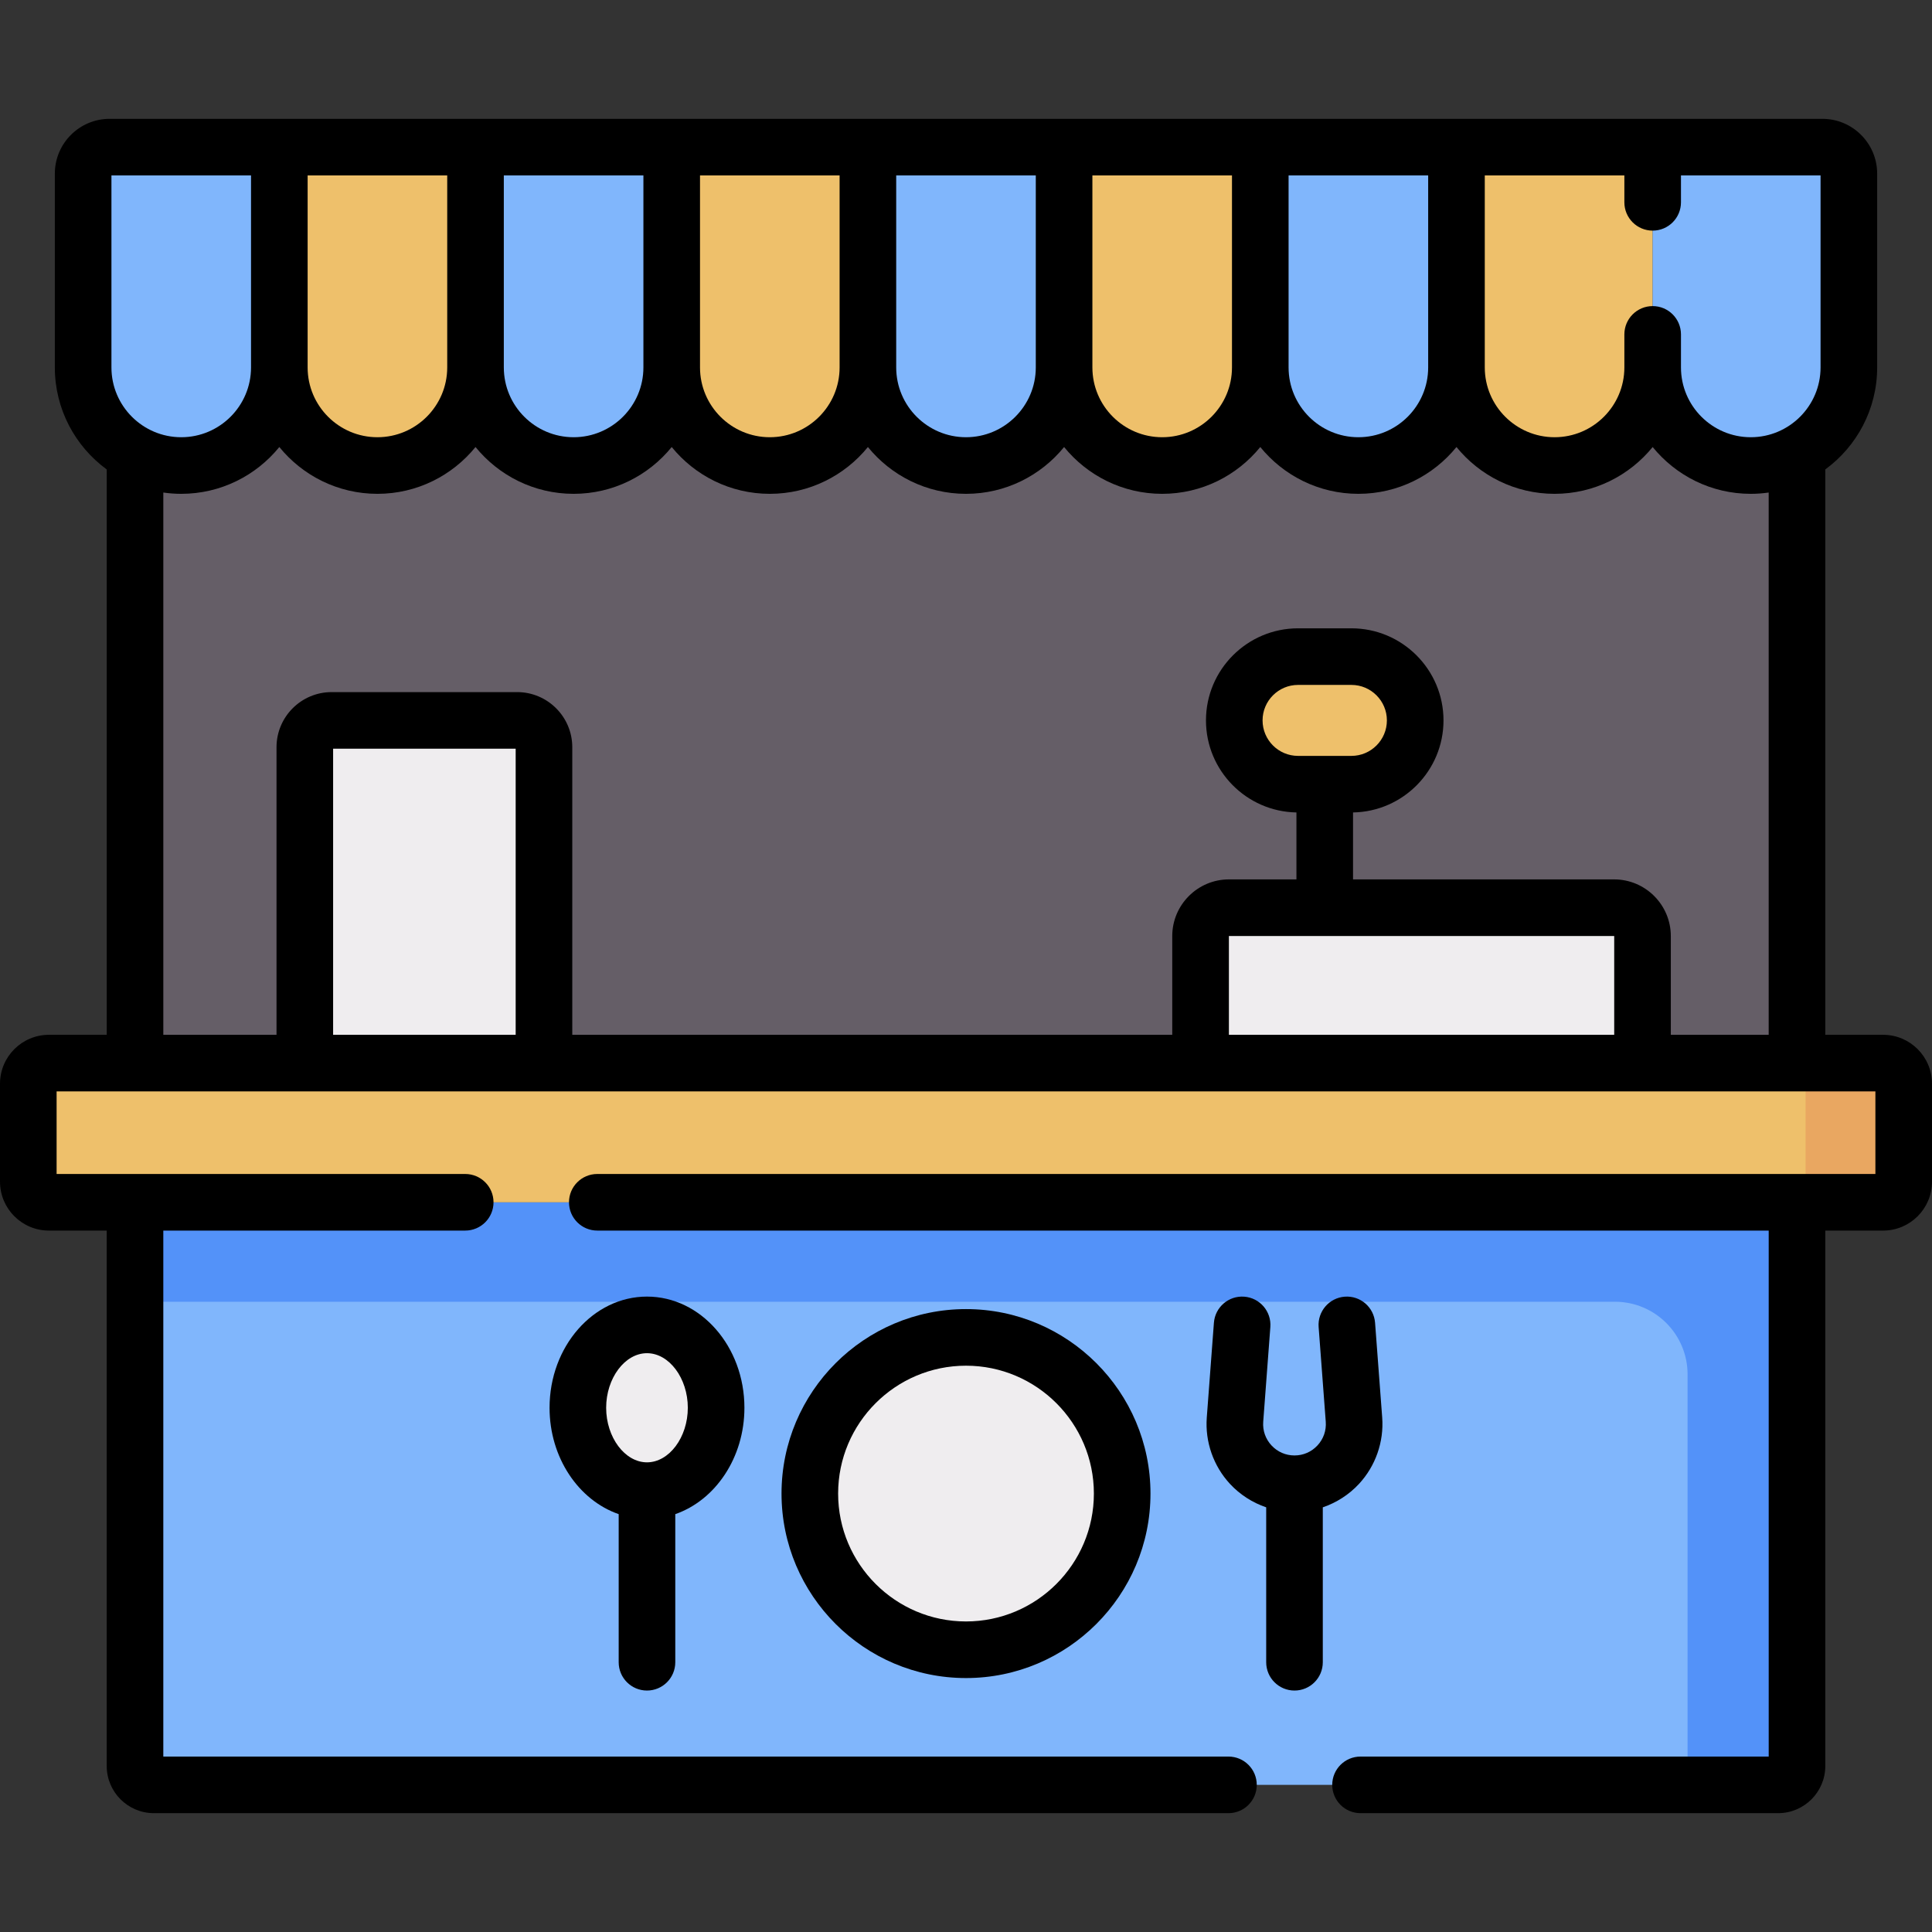 <svg id="Capa_1" enable-background="new 0 0 512 512" height="512" viewBox="0 0 512 512" width="512" xmlns="http://www.w3.org/2000/svg"><rect x="0" y="0" width="512" height="512" fill="#333333" stroke="none"/><g><path d="m35.777 318.617v149.39c0 2.761 2.239 5 5 5h430.445c2.761 0 5-2.239 5-5v-149.39z" fill="#80b6fc"/><path d="m447.226 318.617h-411.449v26.357h392.193c10.635 0 19.256 8.621 19.256 19.256v103.777c0 2.761-2.239 5-5 5h28.996c2.761 0 5-2.239 5-5v-149.39z" fill="#5392f9"/><path d="m35.777 84.082h440.445v197.653h-440.445z" fill="#655e67"/><g><g fill="#80b6fc"><path d="m22.033 46.01v51.365c0 14.357 11.639 25.996 25.996 25.996s25.997-11.639 25.997-25.996v-58.382h-44.977c-3.875 0-7.016 3.142-7.016 7.017z"/><path d="m126.018 38.993v58.381c0 14.357 11.639 25.996 25.996 25.996s25.996-11.639 25.996-25.996v-58.381z"/><path d="m230.004 38.993v58.381c0 14.357 11.639 25.996 25.996 25.996s25.996-11.639 25.996-25.996v-58.381z"/><path d="m333.989 38.993v58.381c0 14.357 11.639 25.996 25.996 25.996s25.996-11.639 25.996-25.996v-58.381z"/></g><path d="m74.026 38.993v58.381c0 14.357 11.639 25.996 25.996 25.996s25.996-11.639 25.996-25.996v-58.381z" fill="#eec06b"/><path d="m178.011 38.993v58.381c0 14.357 11.639 25.996 25.996 25.996s25.996-11.639 25.996-25.996v-58.381z" fill="#eec06b"/><path d="m281.996 38.993v58.381c0 14.357 11.639 25.996 25.996 25.996s25.996-11.639 25.996-25.996v-58.381z" fill="#eec06b"/><path d="m385.982 38.993v58.381c0 14.357 11.639 25.996 25.996 25.996s25.996-11.639 25.996-25.996v-58.381z" fill="#eec06b"/><path d="m437.974 38.993v58.381c0 14.357 11.639 25.996 25.996 25.996s25.997-11.639 25.997-25.996v-51.364c0-3.875-3.141-7.016-7.016-7.016h-44.977z" fill="#80b6fc"/></g><path d="m358.137 207.82h-14.139c-9.336 0-16.905-7.569-16.905-16.905s7.569-16.905 16.905-16.905h14.139c9.336 0 16.905 7.569 16.905 16.905s-7.569 16.905-16.905 16.905z" fill="#eec06b"/><path d="m435.284 281.734h-117.128v-33.661c0-4.156 3.369-7.525 7.526-7.525h102.077c4.156 0 7.525 3.369 7.525 7.525z" fill="#efedef"/><path d="m7.5 287.193v25.966c0 3.014 2.444 5.458 5.458 5.458h486.084c3.014 0 5.458-2.444 5.458-5.458v-25.966c0-3.014-2.444-5.458-5.458-5.458h-486.084c-3.014-.001-5.458 2.443-5.458 5.458z" fill="#eec06b"/><path d="m499.042 281.734h-25.996c3.015 0 5.458 2.444 5.458 5.458v25.966c0 3.015-2.444 5.458-5.458 5.458h25.996c3.014 0 5.458-2.444 5.458-5.458v-25.966c0-3.014-2.444-5.458-5.458-5.458z" fill="#e9a761"/><path d="m87.888 190.915h49.164c3.926 0 7.108 3.182 7.108 7.108v83.712h-63.38v-83.712c0-3.926 3.182-7.108 7.108-7.108z" fill="#efedef"/><ellipse cx="256" cy="395.812" fill="#efedef" rx="41.389" ry="41.389" transform="matrix(.987 -.16 .16 .987 -60.096 46.118)"/><g><path d="m171.458 351.111c-10.118 0-18.321 9.833-18.321 21.962s8.202 21.961 18.321 21.961c10.118 0 18.321-9.833 18.321-21.961s-8.203-21.962-18.321-21.962z" fill="#efedef"/></g><g><path d="m499.042 274.234h-15.322v-149.828c8.327-6.1 13.747-15.942 13.747-27.031v-51.365c0-8.005-6.512-14.517-14.517-14.517h-453.901c-8.004 0-14.516 6.512-14.516 14.517v51.365c0 11.089 5.42 20.932 13.747 27.031v149.828h-15.322c-7.145 0-12.958 5.813-12.958 12.958v25.967c0 7.146 5.813 12.958 12.958 12.958h15.319v141.89c0 6.893 5.607 12.5 12.5 12.5h284.775c4.143 0 7.5-3.357 7.5-7.5s-3.357-7.5-7.5-7.5h-282.275v-139.39h80.01c4.142 0 7.5-3.357 7.5-7.5s-3.358-7.5-7.5-7.5h-108.287v-21.883h482v21.883h-338.712c-4.142 0-7.5 3.357-7.5 7.5s3.358 7.5 7.5 7.5h310.435v139.39h-108.17c-4.143 0-7.5 3.357-7.5 7.5s3.357 7.5 7.5 7.5h110.67c6.893 0 12.5-5.607 12.5-12.5v-141.89h15.319c7.146 0 12.958-5.813 12.958-12.958v-25.967c0-7.145-5.812-12.958-12.958-12.958zm-362.382-.004h-48.38v-75.815h48.38zm221.477-73.911h-14.138c-5.187 0-9.405-4.219-9.405-9.404 0-5.187 4.219-9.405 9.405-9.405h14.138c5.187 0 9.405 4.219 9.405 9.405s-4.219 9.404-9.405 9.404zm69.647 47.729v26.183h-102.112v-26.183zm10.191-186.93c4.143 0 7.5-3.357 7.5-7.5v-7.125h36.992v50.882c0 10.198-8.298 18.495-18.497 18.495-10.198 0-18.495-8.297-18.495-18.495v-8.757c0-4.143-3.357-7.5-7.5-7.5s-7.5 3.357-7.5 7.5v8.757c0 10.198-8.298 18.495-18.497 18.495s-18.496-8.297-18.496-18.495v-50.882h36.993v7.125c0 4.143 3.357 7.5 7.5 7.5zm-59.494 36.257c0 10.198-8.297 18.495-18.496 18.495s-18.496-8.297-18.496-18.495v-50.882h36.992zm-51.992 0c0 10.198-8.298 18.495-18.497 18.495s-18.496-8.297-18.496-18.495v-50.882h36.993zm-51.993 0c0 10.198-8.297 18.495-18.496 18.495s-18.496-8.297-18.496-18.495v-50.882h36.992zm-51.992 0c0 10.198-8.297 18.495-18.497 18.495-10.199 0-18.496-8.297-18.496-18.495v-50.882h36.993zm-51.993 0c0 10.198-8.297 18.495-18.497 18.495-10.199 0-18.496-8.297-18.496-18.495v-50.882h36.993zm-51.992 0c0 10.198-8.297 18.495-18.497 18.495-10.199 0-18.496-8.297-18.496-18.495v-50.882h36.993zm-88.986-50.882h36.993v50.882c0 10.198-8.298 18.495-18.497 18.495s-18.496-8.297-18.496-18.495zm18.496 84.377c10.481 0 19.85-4.842 25.997-12.403 6.147 7.561 15.515 12.403 25.996 12.403s19.85-4.842 25.997-12.403c6.147 7.561 15.515 12.403 25.996 12.403s19.85-4.842 25.997-12.403c6.147 7.561 15.515 12.403 25.996 12.403s19.85-4.842 25.997-12.403c6.147 7.561 15.515 12.403 25.996 12.403s19.849-4.842 25.996-12.403c6.147 7.561 15.515 12.403 25.996 12.403 10.482 0 19.85-4.842 25.997-12.403 6.147 7.561 15.515 12.403 25.996 12.403s19.849-4.842 25.996-12.403c6.147 7.561 15.515 12.403 25.996 12.403 10.482 0 19.85-4.842 25.997-12.402 6.146 7.561 15.514 12.402 25.995 12.402 1.613 0 3.197-.121 4.75-.343v143.703h-25.936v-26.156c0-8.285-6.74-15.026-15.025-15.026h-69.191v-17.739c13.258-.231 23.975-11.081 23.975-24.394 0-13.457-10.948-24.405-24.405-24.405h-14.138c-13.457 0-24.405 10.948-24.405 24.405 0 13.313 10.716 24.161 23.974 24.394v17.739h-17.886c-8.285 0-15.025 6.741-15.025 15.026v26.156h-158.998v-76.208c0-8.055-6.553-14.607-14.608-14.607h-49.164c-8.055 0-14.608 6.553-14.608 14.607v76.208h-30v-143.703c1.552.222 3.136.343 4.749.343z"/><path d="m207.111 395.812c0 26.958 21.932 48.89 48.889 48.89 26.958 0 48.89-21.932 48.89-48.89 0-26.957-21.932-48.889-48.89-48.889s-48.889 21.931-48.889 48.889zm82.779 0c0 18.687-15.203 33.89-33.89 33.89s-33.889-15.203-33.889-33.89 15.203-33.889 33.889-33.889 33.89 15.202 33.89 33.889z"/><path d="m171.458 448.013c4.142 0 7.5-3.357 7.5-7.5v-39.25c10.591-3.676 18.321-14.921 18.321-28.19 0-16.245-11.583-29.462-25.821-29.462-14.237 0-25.82 13.217-25.82 29.462 0 13.27 7.73 24.515 18.32 28.19v39.25c0 4.142 3.357 7.5 7.5 7.5zm0-89.403c5.866 0 10.821 6.623 10.821 14.462s-4.955 14.462-10.821 14.462c-5.865 0-10.82-6.623-10.82-14.462s4.954-14.462 10.82-14.462z"/><path d="m360.141 393.254c4.396-4.738 6.641-11.154 6.155-17.601l-1.888-25.105c-.311-4.131-3.905-7.232-8.041-6.916-4.13.311-7.227 3.91-6.916 8.041l1.888 25.105c.175 2.332-.604 4.561-2.194 6.274-1.591 1.714-3.754 2.658-6.092 2.658-2.339 0-4.502-.944-6.093-2.658-1.59-1.715-2.369-3.942-2.194-6.274l1.888-25.105c.311-4.131-2.786-7.73-6.916-8.041-4.135-.313-7.73 2.786-8.041 6.916l-1.888 25.105c-.485 6.446 1.759 12.861 6.154 17.601 2.648 2.854 5.962 4.968 9.59 6.204v41.055c0 4.143 3.357 7.5 7.5 7.5s7.5-3.357 7.5-7.5v-41.055c3.627-1.236 6.941-3.35 9.588-6.204z"/></g></g></svg>